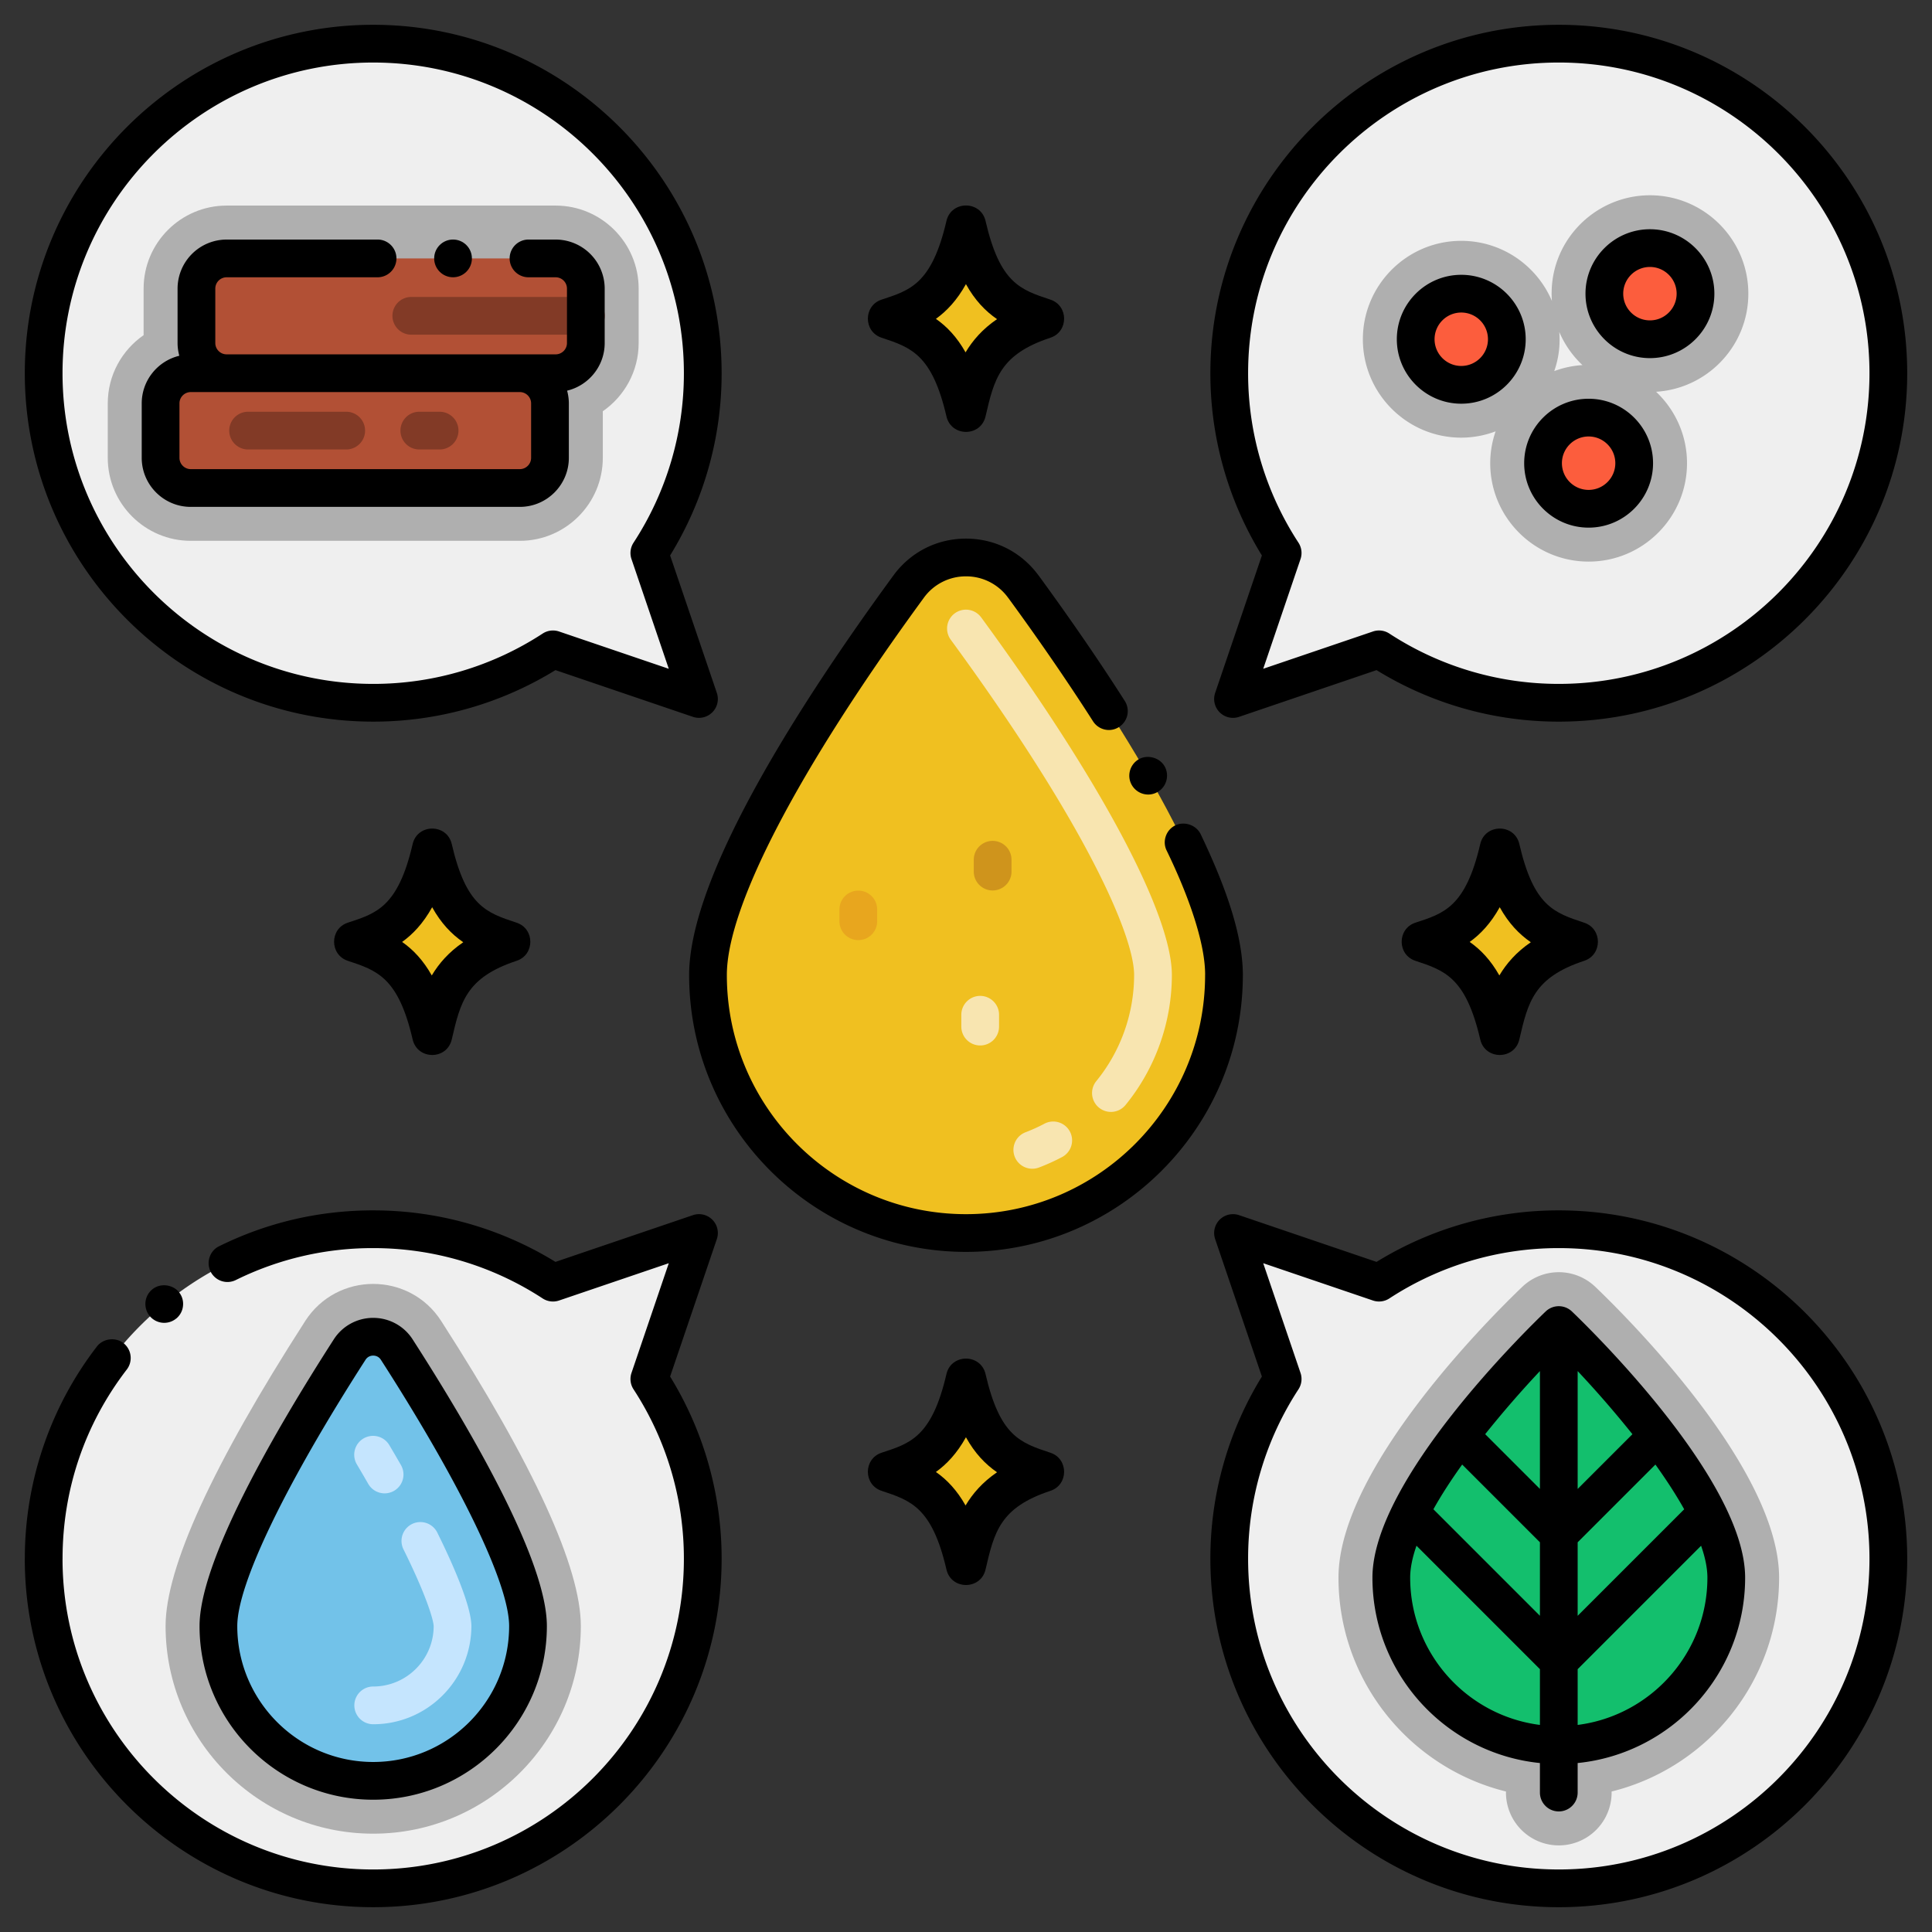 <svg id="ingredients" viewBox="0 0 256 256" xmlns="http://www.w3.org/2000/svg">
  <rect x="0" y="0" width="256" height="256" fill="#333333" stroke="none"/>
  <path d="M206.548 5.786c-24.116 0-43.667 19.55-43.667 43.667a43.449 43.449 0 0 0 7.077 23.821l-6.577 19.345 19.345-6.577a43.449 43.449 0 0 0 23.821 7.077c24.116 0 43.667-19.55 43.667-43.667 0-24.116-19.55-43.666-43.666-43.666z" fill="#EFEFEF"></path>
  <path d="M231.663 38.914c0-7.189-5.849-13.039-13.038-13.039-7.405 0-13.561 6.268-12.99 14.002-1.983-4.676-6.619-7.964-12.01-7.964-7.189 0-13.038 5.849-13.038 13.039s5.849 13.039 13.038 13.039a12.95 12.95 0 0 0 4.551-.836 12.97 12.97 0 0 0-.714 4.22c0 7.189 5.849 13.039 13.038 13.039s13.038-5.849 13.038-13.039c0-3.728-1.581-7.086-4.097-9.464 6.809-.425 12.222-6.084 12.222-12.997zm-21.98 9.464a12.948 12.948 0 0 0-3.735.795c.632-1.839.79-3.493.666-5.185a13.09 13.09 0 0 0 3.069 4.39z" fill="#AFAFAF"></path>
  <path d="m86.042 182.726 6.577-19.345-19.345 6.577a43.449 43.449 0 0 0-23.821-7.077c-24.116 0-43.667 19.55-43.667 43.667s19.55 43.667 43.667 43.667c24.116 0 43.667-19.55 43.667-43.667a43.459 43.459 0 0 0-7.078-23.822z" fill="#EFEFEF"></path>
  <path d="M49.452 242.971c-15.169 0-27.511-12.341-27.511-27.511 0-7.727 6.224-21.325 18.5-40.416 4.217-6.56 13.81-6.554 18.023 0 12.275 19.091 18.499 32.689 18.499 40.415 0 15.17-12.341 27.512-27.511 27.512z" fill="#AFAFAF"></path>
  <path d="M206.548 162.881a43.449 43.449 0 0 0-23.821 7.077l-19.345-6.577 6.577 19.345a43.449 43.449 0 0 0-7.077 23.821c0 24.116 19.55 43.667 43.667 43.667 24.116 0 43.667-19.55 43.667-43.667s-19.552-43.666-43.668-43.666z" fill="#EFEFEF"></path>
  <path d="M235.74 209.046c0-14.513-20.288-34.646-24.355-38.534a7 7 0 0 0-9.674 0c-4.067 3.888-24.355 24.021-24.355 38.534 0 13.684 9.466 25.194 22.192 28.338v.14a7 7 0 1 0 14 0v-.14c12.726-3.145 22.192-14.654 22.192-28.338z" fill="#AFAFAF"></path>
  <path d="M86.042 73.274a43.449 43.449 0 0 0 7.077-23.821c0-24.116-19.55-43.667-43.667-43.667-24.116 0-43.667 19.55-43.667 43.667 0 24.116 19.55 43.667 43.667 43.667a43.449 43.449 0 0 0 23.821-7.077l19.345 6.577-6.576-19.346z" fill="#EFEFEF"></path>
  <path d="M73.625 27.241H30.029c-6.065 0-11 4.935-11 11v6.17c-2.866 1.988-4.75 5.297-4.75 9.041v7.211c0 6.065 4.935 11 11 11h43.596c6.065 0 11-4.935 11-11v-6.17c2.866-1.988 4.75-5.297 4.75-9.041v-7.211c0-6.066-4.935-11-11-11z" fill="#AFAFAF"></path>
  <path d="M162.186 129.195c0 18.88-15.305 34.186-34.186 34.186s-34.186-15.305-34.186-34.186c0-13.121 16.511-37.695 26.584-51.465 3.766-5.148 11.437-5.148 15.203 0 10.073 13.77 26.585 38.344 26.585 51.465z" fill="#F0C020"></path>
  <path d="M125.409 55.171c-1.905-8.212-4.709-9.139-8.591-10.421-2.424-.801-2.43-4.249 0-5.051 3.729-1.228 6.641-2.022 8.591-10.421.635-2.737 4.548-2.73 5.181 0 1.907 8.213 4.566 9.092 8.591 10.422 2.424.801 2.43 4.248 0 5.051-6.686 2.209-7.444 5.476-8.591 10.421-.636 2.742-4.544 2.741-5.181-.001z"></path>
  <path d="M124.012 42.249c1.47 1.03 2.79 2.42 3.93 4.44.95-1.59 2.25-3.09 4.17-4.4-1.55-1.07-2.94-2.51-4.12-4.64-1.2 2.16-2.57 3.59-3.98 4.6z" fill="#F0C020"></path>
  <path d="M125.409 207.965c-1.905-8.212-4.709-9.139-8.591-10.421-2.424-.801-2.43-4.249 0-5.051 3.729-1.228 6.641-2.022 8.591-10.421.635-2.737 4.548-2.73 5.181 0 1.907 8.213 4.566 9.092 8.591 10.422 2.424.801 2.43 4.248 0 5.051-6.686 2.209-7.444 5.476-8.591 10.421-.636 2.742-4.544 2.742-5.181-.001z"></path>
  <path d="M124.012 195.043c1.47 1.03 2.79 2.42 3.93 4.44.95-1.59 2.25-3.09 4.17-4.4-1.55-1.07-2.94-2.51-4.12-4.64-1.2 2.16-2.57 3.59-3.98 4.6z" fill="#F0C020"></path>
  <path d="M54.679 137.733c-1.905-8.212-4.709-9.139-8.591-10.421-2.424-.801-2.43-4.249 0-5.051 3.729-1.228 6.641-2.022 8.591-10.421.635-2.737 4.548-2.73 5.181 0 1.907 8.213 4.566 9.092 8.591 10.422 2.424.801 2.43 4.248 0 5.051-6.686 2.209-7.444 5.476-8.591 10.421-.636 2.742-4.544 2.741-5.181-.001z"></path>
  <path d="M53.283 124.811c1.47 1.03 2.79 2.42 3.93 4.44.95-1.59 2.25-3.09 4.17-4.4-1.55-1.07-2.94-2.51-4.12-4.64-1.2 2.16-2.57 3.59-3.98 4.6z" fill="#F0C020"></path>
  <path d="M196.139 137.733c-1.905-8.212-4.709-9.139-8.591-10.421-2.424-.801-2.43-4.249 0-5.051 3.729-1.228 6.641-2.022 8.591-10.421.635-2.737 4.548-2.73 5.181 0 1.907 8.213 4.566 9.092 8.591 10.422 2.424.801 2.43 4.248 0 5.051-6.686 2.209-7.444 5.476-8.591 10.421-.636 2.742-4.544 2.741-5.181-.001z"></path>
  <path d="M194.742 124.811c1.47 1.03 2.79 2.42 3.93 4.44.95-1.59 2.25-3.09 4.17-4.4-1.55-1.07-2.94-2.51-4.12-4.64-1.2 2.16-2.57 3.59-3.98 4.6z" fill="#F0C020"></path>
  <path d="M69.963 215.46c0-8.536-11.646-27.701-17.387-36.629-1.462-2.274-4.786-2.274-6.248 0-5.741 8.929-17.387 28.094-17.387 36.629 0 11.328 9.183 20.511 20.511 20.511s20.511-9.183 20.511-20.511z" fill="#72C2E9"></path>
  <circle fill="#FC5D3D" r="6.039" cy="61.375" cx="210.5"></circle>
  <circle fill="#FC5D3D" r="6.039" cy="44.952" cx="193.625"></circle>
  <circle fill="#FC5D3D" r="6.039" cy="38.914" cx="218.625"></circle>
  <path d="M206.548 175.572s-22.192 21.218-22.192 33.475c0 12.256 9.936 22.192 22.192 22.192s22.192-9.936 22.192-22.192c0-12.257-22.192-33.475-22.192-33.475z" fill="#13BF6D"></path>
  <path d="M73.625 49.452H30.03a4 4 0 0 1-4-4v-7.211a4 4 0 0 1 4-4h43.595a4 4 0 0 1 4 4v7.211a4 4 0 0 1-4 4zm-4.75 15.212H25.28a4 4 0 0 1-4-4v-7.211a4 4 0 0 1 4-4h43.595a4 4 0 0 1 4 4v7.211a4 4 0 0 1-4 4z" fill="#B25035"></path>
  <path d="M136.787 154.864a2.5 2.5 0 0 1-.889-4.837 22.335 22.335 0 0 0 2.456-1.11 2.5 2.5 0 1 1 2.332 4.422c-.974.513-1.986.971-3.011 1.36a2.47 2.47 0 0 1-.888.165zm10.414-7.53a2.501 2.501 0 0 1-1.935-4.081 22.303 22.303 0 0 0 5.011-14.059c0-5.185-6.364-19.933-24.301-44.434a2.499 2.499 0 1 1 4.035-2.953c15.821 21.61 25.267 39.325 25.267 47.387 0 6.254-2.18 12.37-6.136 17.22a2.498 2.498 0 0 1-1.941.92z" fill="#F8E5B0"></path>
  <path d="M113.73 124.57a2.5 2.5 0 0 1-2.5-2.5v-1.56a2.5 2.5 0 0 1 5 0v1.56a2.5 2.5 0 0 1-2.5 2.5z" fill="#E8A61E"></path>
  <path d="M131.53 117.99a2.5 2.5 0 0 1-2.5-2.5v-1.57a2.5 2.5 0 0 1 5 0v1.57a2.5 2.5 0 0 1-2.5 2.5z" fill="#CF941C"></path>
  <path d="M129.88 138.53a2.5 2.5 0 0 1-2.5-2.5v-1.57c0-1.37 1.12-2.5 2.5-2.5s2.5 1.13 2.5 2.5v1.57a2.5 2.5 0 0 1-2.5 2.5z" fill="#F8E5B0"></path>
  <path d="M49.452 228.471a2.5 2.5 0 1 1 0-5c4.417 0 8.011-3.591 8.011-8.005-.014-.724-.87-3.854-4.001-10.173a2.5 2.5 0 0 1 4.48-2.221c1.665 3.359 4.466 9.43 4.521 12.347 0 7.218-5.837 13.052-13.011 13.052zm1.514-30.593a2.501 2.501 0 0 1-2.171-1.256c-.476-.829-.974-1.683-1.494-2.561a2.5 2.5 0 1 1 4.301-2.549c.532.898 1.042 1.772 1.529 2.621a2.5 2.5 0 0 1-2.165 3.745z" fill="#C5E5FE"></path>
  <path d="M77.625 44.347H54.5a2.5 2.5 0 1 1 0-5h23.125a2.5 2.5 0 1 1 0 5zm-31.75 15.211h-13a2.5 2.5 0 1 1 0-5h13a2.5 2.5 0 1 1 0 5zm12.375 0h-2.688a2.5 2.5 0 1 1 0-5h2.688a2.5 2.5 0 1 1 0 5z" fill="#823A26"></path>
  <path d="M128 76.369a6.85 6.85 0 0 1 5.562 2.811c.007.01.011.02.017.03h.007l.012.013c4.136 5.655 7.913 11.161 11.231 16.347a2.5 2.5 0 0 0 2.109 1.16c.471 0 .94-.14 1.341-.4a2.495 2.495 0 0 0 .76-3.45c-3.351-5.26-7.2-10.85-11.42-16.63-.012-.016-.028-.029-.041-.045-2.271-3.073-5.758-4.836-9.579-4.836-3.842 0-7.348 1.78-9.619 4.885-12.348 16.88-27.066 39.768-27.066 52.941 0 20.229 16.457 36.686 36.686 36.686 20.214 0 36.66-16.433 36.684-36.641 0-.017.005-.033.005-.049-.029-4.81-1.81-10.74-5.6-18.67-.58-1.19-2.13-1.74-3.34-1.16-.601.29-1.05.8-1.271 1.43-.22.63-.189 1.31.11 1.91 3.304 6.818 5.112 12.667 5.098 16.468 0 .009-.003.018-.003.028 0 17.472-14.214 31.686-31.686 31.686s-31.686-14.214-31.686-31.686c0-9.091 9.514-27.312 26.102-49.989A6.86 6.86 0 0 1 128 76.369zm82.5-23.533c-4.708 0-8.538 3.831-8.538 8.539s3.83 8.539 8.538 8.539 8.538-3.831 8.538-8.539-3.83-8.539-8.538-8.539zm0 12.078c-1.951 0-3.538-1.587-3.538-3.539s1.587-3.539 3.538-3.539 3.538 1.587 3.538 3.539-1.587 3.539-3.538 3.539zm-16.875-28.5c-4.708 0-8.538 3.831-8.538 8.539s3.83 8.539 8.538 8.539 8.538-3.831 8.538-8.539-3.83-8.539-8.538-8.539zm0 12.077c-1.951 0-3.538-1.587-3.538-3.539s1.587-3.539 3.538-3.539 3.538 1.587 3.538 3.539-1.587 3.539-3.538 3.539zm25-18.116c-4.708 0-8.539 3.831-8.539 8.539s3.831 8.539 8.539 8.539 8.538-3.831 8.538-8.539-3.83-8.539-8.538-8.539zm0 12.077c-1.951 0-3.539-1.587-3.539-3.539s1.588-3.539 3.539-3.539 3.538 1.587 3.538 3.539-1.587 3.539-3.538 3.539zM25.279 67.164h43.596c3.584 0 6.5-2.916 6.5-6.5v-7.211a6.48 6.48 0 0 0-.23-1.687c2.852-.687 4.98-3.253 4.98-6.313v-7.211a6.508 6.508 0 0 0-6.471-6.499l-.024-.002h-3.6a2.5 2.5 0 0 0 0 5h3.586l.01.001c.827 0 1.5.673 1.5 1.5v7.211c0 .827-.673 1.5-1.5 1.5H30.029c-.827 0-1.5-.673-1.5-1.5v-7.211c0-.827.673-1.5 1.5-1.5l.01-.001H50.03a2.5 2.5 0 0 0 0-5h-20l-.019.002a6.507 6.507 0 0 0-6.482 6.499v7.211c0 .584.085 1.148.23 1.687-2.852.687-4.98 3.253-4.98 6.313v7.211c0 3.584 2.916 6.5 6.5 6.5zm43.596-15.212c.827 0 1.5.673 1.5 1.5v7.211c0 .827-.673 1.5-1.5 1.5H25.279c-.827 0-1.5-.673-1.5-1.5v-7.211c0-.827.673-1.5 1.5-1.5h43.596z"></path>
  <circle r="2.5" cy="34.24" cx="60.03"></circle>
  <path d="M208.275 173.765a2.514 2.514 0 0 0-3.455 0c-2.351 2.248-22.965 22.33-22.965 35.281 0 12.771 9.747 23.309 22.192 24.566v3.912a2.5 2.5 0 1 0 5 0v-3.912c12.446-1.257 22.192-11.795 22.192-24.566.001-12.951-20.613-33.034-22.964-35.281zm14.889 26.223-14.116 14.115v-9.739l10.303-10.303c1.423 1.987 2.729 3.988 3.813 5.927zm-29.417-5.929 10.301 10.301v9.739l-14.114-14.114c1.083-1.939 2.389-3.94 3.813-5.926zm15.301 3.235v-15.619a138.653 138.653 0 0 1 7.256 8.364l-7.256 7.255zm-5-15.62v15.615l-7.254-7.254a139.125 139.125 0 0 1 7.254-8.361zm-17.193 27.372c0-1.278.304-2.706.837-4.231l16.355 16.355v7.391c-9.679-1.234-17.192-9.505-17.192-19.515zm22.193 19.516v-7.387l16.356-16.356c.533 1.523.836 2.95.836 4.227 0 10.01-7.513 18.281-17.192 19.516zM72.463 215.46c0-8.531-9.671-25.363-17.784-37.981a6.19 6.19 0 0 0-5.227-2.854 6.19 6.19 0 0 0-5.227 2.854c-8.113 12.618-17.784 29.449-17.784 37.981 0 12.688 10.323 23.011 23.011 23.011s23.011-10.323 23.011-23.011zm-41.022 0c0-5.544 6.352-18.732 16.99-35.277a1.182 1.182 0 0 1 1.021-.558c.248 0 .709.073 1.021.558 10.639 16.546 16.99 29.734 16.99 35.277 0 9.931-8.08 18.011-18.011 18.011s-18.011-8.08-18.011-18.011zM206.548 3.286c-25.457 0-46.167 20.71-46.167 46.167a45.97 45.97 0 0 0 6.826 24.149l-6.193 18.213a2.497 2.497 0 0 0 .6 2.572c.674.674 1.67.907 2.572.599l18.214-6.192a45.97 45.97 0 0 0 24.148 6.826c25.457 0 46.167-20.71 46.167-46.167s-20.71-46.167-46.167-46.167zm0 87.333a40.993 40.993 0 0 1-22.455-6.671 2.494 2.494 0 0 0-2.171-.273l-14.54 4.943 4.944-14.54a2.504 2.504 0 0 0-.273-2.171 40.986 40.986 0 0 1-6.672-22.455c0-22.699 18.468-41.167 41.167-41.167s41.167 18.467 41.167 41.167c0 22.7-18.468 41.167-41.167 41.167z"></path>
  <path d="M49.452 252.714c25.457 0 46.167-20.71 46.167-46.167a45.97 45.97 0 0 0-6.826-24.149l6.192-18.213a2.5 2.5 0 0 0-3.171-3.171l-18.213 6.192a45.97 45.97 0 0 0-24.11-6.824l-.021-.002h-.02c-7.16 0-14.03 1.6-20.41 4.75-.6.29-1.05.8-1.26 1.44-.22.63-.17 1.31.12 1.91a2.497 2.497 0 0 0 3.35 1.13 40.87 40.87 0 0 1 18.194-4.23l.008.001a40.993 40.993 0 0 1 22.455 6.671 2.5 2.5 0 0 0 2.171.273l14.54-4.943-4.943 14.54a2.497 2.497 0 0 0 .273 2.171 40.993 40.993 0 0 1 6.671 22.455c0 22.699-18.467 41.167-41.167 41.167-22.687 0-41.146-18.448-41.166-41.13 0-.012.003-.023.003-.034 0-9.16 2.94-17.84 8.51-25.08a2.51 2.51 0 0 0-.45-3.51c-1.07-.82-2.7-.6-3.51.46-3.04 3.95-5.4 8.33-7.02 13.02a46.043 46.043 0 0 0-2.529 15.053c0 .019-.006.036-.006.055.002 25.455 20.712 46.165 46.168 46.165zm157.096-92.333a45.965 45.965 0 0 0-24.148 6.826l-18.214-6.192a2.5 2.5 0 0 0-3.172 3.171l6.193 18.213a45.97 45.97 0 0 0-6.826 24.149c0 25.457 20.71 46.167 46.167 46.167s46.167-20.71 46.167-46.167-20.71-46.167-46.167-46.167zm0 87.333c-22.699 0-41.167-18.467-41.167-41.167a40.986 40.986 0 0 1 6.672-22.455c.42-.644.521-1.444.273-2.171l-4.944-14.54 14.54 4.943a2.502 2.502 0 0 0 2.171-.273 40.993 40.993 0 0 1 22.455-6.671c22.699 0 41.167 18.467 41.167 41.167 0 22.7-18.468 41.167-41.167 41.167zM49.452 95.619a45.97 45.97 0 0 0 24.149-6.826l18.213 6.192a2.5 2.5 0 0 0 3.171-3.171l-6.192-18.213a45.97 45.97 0 0 0 6.826-24.149c0-25.457-20.71-46.167-46.167-46.167S3.286 23.996 3.286 49.452s20.71 46.167 46.166 46.167zm0-87.333c22.7 0 41.167 18.467 41.167 41.167a40.993 40.993 0 0 1-6.671 22.455 2.497 2.497 0 0 0-.273 2.171l4.943 14.54-14.54-4.943a2.5 2.5 0 0 0-2.171.273 40.993 40.993 0 0 1-22.455 6.671c-22.699 0-41.167-18.467-41.167-41.167.001-22.7 18.468-41.167 41.167-41.167zM152.14 105.28c.44 0 .87-.12 1.25-.34 1.19-.68 1.601-2.22.92-3.41-.66-1.15-2.26-1.59-3.42-.92-1.189.69-1.609 2.22-.92 3.41.45.78 1.28 1.26 2.17 1.26z"></path>
  <path d="M20.18 170.85c-1.07.87-1.22 2.45-.35 3.52a2.497 2.497 0 0 0 3.52.34h.01c.51-.43.83-1.02.89-1.69a2.45 2.45 0 0 0-.56-1.83c-.84-1.02-2.49-1.19-3.51-.34z"></path>
</svg>
